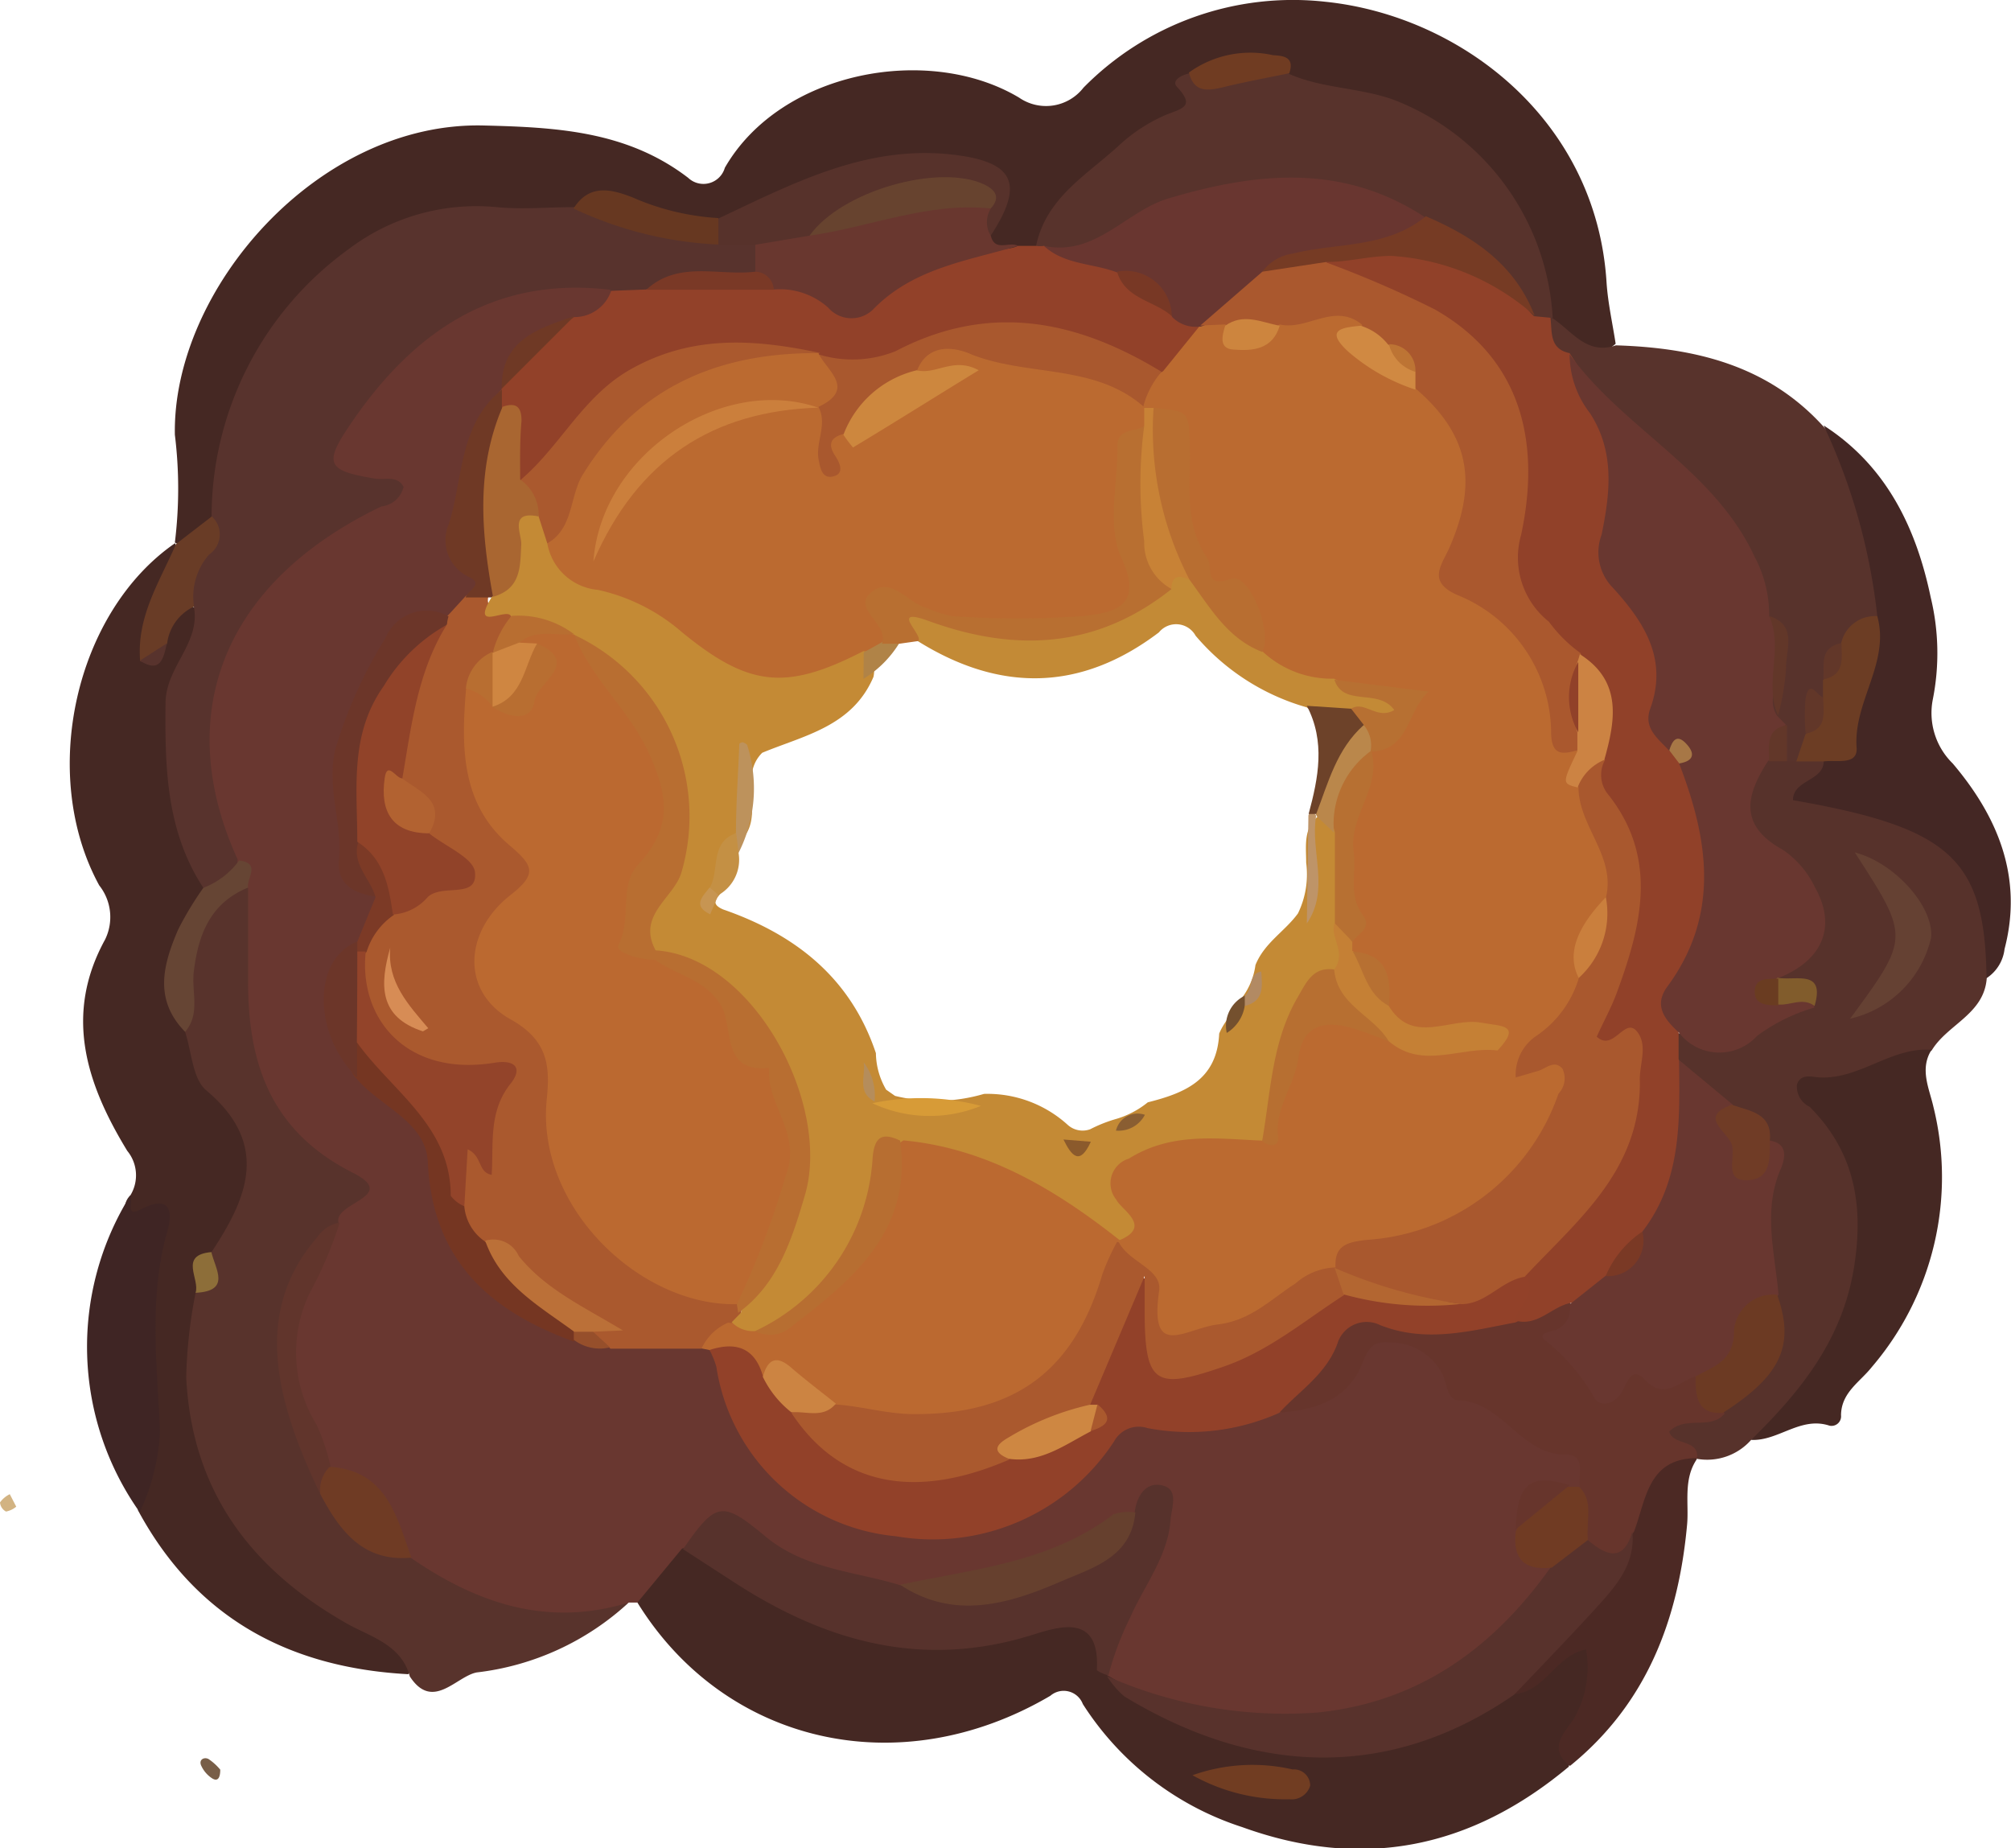<svg width="90.39" height="83.06" id="explotion" xmlns="http://www.w3.org/2000/svg" viewBox="0 0 90.39 83.06"><defs><style>.cls-1{fill:#693730;}.cls-2{fill:#452823;}.cls-3{fill:#58332c;}.cls-4{fill:#57322b;}.cls-5{fill:#442724;}.cls-6{fill:#3f2524;}.cls-7{fill:#4c2924;}.cls-8{fill:#785e48;}.cls-9{fill:#d2b382;}.cls-10{fill:#58332d;}.cls-11{fill:#bb6930;}.cls-12{fill:#aa592e;}.cls-13{fill:#924129;}.cls-14{fill:#67352c;}.cls-15{fill:#57322c;}.cls-16{fill:#58322c;}.cls-17{fill:#66402e;}.cls-18{fill:#6c3629;}.cls-19{fill:#753622;}.cls-20{fill:#6f3925;}.cls-21{fill:#61352c;}.cls-22{fill:#6f3b24;}.cls-23{fill:#664534;}.cls-24{fill:#703b23;}.cls-25{fill:#7c3a26;}.cls-26{fill:#964f2b;}.cls-27{fill:#69372f;}.cls-28{fill:#693c26;}.cls-29{fill:#673821;}.cls-30{fill:#703c22;}.cls-31{fill:#8d6e39;}.cls-32{fill:#713d22;}.cls-33{fill:#914129;}.cls-34{fill:#6c3a23;}.cls-35{fill:#6c3d24;}.cls-36{fill:#654133;}.cls-37{fill:#703c26;}.cls-38{fill:#815c2c;}.cls-39{fill:#623729;}.cls-40{fill:#7a3926;}.cls-41{fill:#c48a35;}.cls-42{fill:#b76e31;}.cls-43{fill:#cc8442;}.cls-44{fill:#914329;}.cls-45{fill:#93442a;}.cls-46{fill:#b86e31;}.cls-47{fill:#bb7038;}.cls-48{fill:#b26231;}.cls-49{fill:#d78c55;}.cls-50{fill:#a9582e;}.cls-51{fill:#ce8742;}.cls-52{fill:#b36631;}.cls-53{fill:#bb6a30;}.cls-54{fill:#693630;}.cls-55{fill:#a96631;}.cls-56{fill:#783825;}.cls-57{fill:#763b24;}.cls-58{fill:#67432f;}.cls-59{fill:#aa582e;}.cls-60{fill:#cc8343;}.cls-61{fill:#7a3925;}.cls-62{fill:#a77746;}.cls-63{fill:#6a3c21;}.cls-64{fill:#c58035;}.cls-65{fill:#b76f31;}.cls-66{fill:#b77032;}.cls-67{fill:#ba874b;}.cls-68{fill:#bd925c;}.cls-69{fill:#d79b37;}.cls-70{fill:#c49044;}.cls-71{fill:#be9468;}.cls-72{fill:#b08347;}.cls-73{fill:#74502e;}.cls-74{fill:#8b5a2c;}.cls-75{fill:#b58d5b;}.cls-76{fill:#8a5e32;}.cls-77{fill:#b28a63;}.cls-78{fill:#c79552;}.cls-79{fill:#cf8641;}.cls-80{fill:#ca7f3d;}.cls-81{fill:#c38a36;}.cls-82{fill:#c88236;}.cls-83{fill:#d08942;}.cls-84{fill:#cd853e;}.cls-85{fill:#cd873e;}.cls-86{fill:#bd7434;}.cls-87{fill:#b86f31;}.cls-88{fill:#6d4229;}.cls-89{fill:#cb7f3c;}</style></defs><title>boom-d</title><path class="cls-1" d="M526.44,182.81l-0.39,0c-3.07,1.74-7.13,1.07-10.1-1.65-0.8-1.78-1.75-3.45-3.66-4.29-2.75-3.81-2-7.57.17-11.31,0.57-.9.74-1.58-0.43-2.3-2.57-1.6-3.49-4.22-3.75-7.07a24.18,24.18,0,0,1,.16-5.47,1.26,1.26,0,0,0-.37-1.39c-3.3-5.75-1.43-10.83,6-16.21-2.08-1.39-2.23-2.06-.65-4.13,2.31-3,5-5.56,9.07-5.82,1-.06,2-0.23,2.89.56,0.37,1.15-.46,1.48-1.26,1.83a3.64,3.64,0,0,0-3.29,2.63,2.32,2.32,0,0,1-.28.5c-1.24,1.53-1.26,3.49-1.8,5.26a2.17,2.17,0,0,0,.46,2.28,1.09,1.09,0,0,1,0,1.76,2.51,2.51,0,0,1-1.16.87c-1.88.14-3.9,2.36-4.33,4.8a20.85,20.85,0,0,0,0,5.56c0.08,0.86.85,1.18,1.19,1.82a2.77,2.77,0,0,1-.69,2.24,1.78,1.78,0,0,0-.75,2.7c0.48,0.85-.18,2.09,1,2.71,1,0.78,1.65,1.95,2.75,2.66a1.45,1.45,0,0,1,.57,1.25c0,4.2,2.54,6.42,6.07,7.89a3.61,3.61,0,0,0,1.79.33,12.15,12.15,0,0,1,3.61,0,2.53,2.53,0,0,1,.6.24,3.52,3.52,0,0,1,1.26,2c2.45,6.9,10.71,8.2,16,2.62a3.54,3.54,0,0,1,3.32-1.35,11.37,11.37,0,0,0,4.79-.66c1.49-.2,2.81-0.47,3.51-2.18,0.58-1.43,2.85-1.36,4.12.16a14.8,14.8,0,0,0,5.35,3.76c1,0.44,1.39,1,.93,2.06a1,1,0,0,1-.45.32c-1.2,0-2.14.26-2,1.77,0,0.84,1,1.09,1.14,1.85-2,4.59-5.94,6.3-10.44,7a15,15,0,0,1-9.42-1.76,1.5,1.5,0,0,1-.42-0.44c-0.47-1.93,1-3.26,1.52-4.88,0.2-.64.64-1.19,0.8-1.85,0.06-.25.16-0.6-0.14-0.7s-0.53.35-.85,0.46a21.3,21.3,0,0,1-10.27,3.39,12.76,12.76,0,0,1-6.73-2.28,1.63,1.63,0,0,0-2.7.38C528.33,181.57,527.87,182.79,526.44,182.81Z" transform="translate(-497.79 -110.79)"/><path class="cls-2" d="M505.65,135.17a19.76,19.76,0,0,0,0-4.84c-0.12-6.53,6.43-14.09,13.89-13.9,3.31,0.08,6.45.26,9.18,2.35a1,1,0,0,0,1.65-.45c2.5-4.35,9.17-5.58,13.23-3.15a2.13,2.13,0,0,0,2.89-.45,13.21,13.21,0,0,1,10.88-3.86c6.06,0.63,12.17,5.29,12.63,12.6,0.06,0.93.27,1.85,0.41,2.77-1.48,1.25-2.26.14-3.06-.9a21.62,21.62,0,0,0-2.87-6.36c-1.64-2.2-4-3.12-6.5-3.67a5.31,5.31,0,0,1-2.28-.69,2.64,2.64,0,0,0-3.82-.06,2.09,2.09,0,0,1-1.2,1.93,19.27,19.27,0,0,0-6.34,5.59,2,2,0,0,1-.9.29c-0.75-.07-1.61,0-1.59-1.13,0.9-2.17.53-2.8-1.76-2.9a12.9,12.9,0,0,0-6,1.22,15.71,15.71,0,0,1-3.92,1.57,8.67,8.67,0,0,1-4.09-.8,2.13,2.13,0,0,0-2.4.26,9.21,9.21,0,0,1-3.6.29c-4.78-.26-8.93,3.33-10.64,7.31a30.77,30.77,0,0,0-1.62,5.61,2.28,2.28,0,0,1-1.88,1.53Z" transform="translate(-497.79 -110.79)"/><path class="cls-2" d="M503.65,164.51a1.73,1.73,0,0,0-.14-2c-1.83-3-2.86-6.1-1-9.49a2.29,2.29,0,0,0-.26-2.44c-2.73-5-1.07-12.29,3.41-15.38l0,0c0.51,1.51-.6,2.61-1,3.87a0.3,0.3,0,0,0,.24-0.21c0.47-.57.88-1.29,1.78-0.67a1.32,1.32,0,0,1,.2,1.16c-1.55,3.76-1.07,7.43.46,11.06a4.53,4.53,0,0,1-.91,2.16,3.52,3.52,0,0,0,.07,4.24c0.76,1.78,1.35,3.64,2.82,5a1.72,1.72,0,0,1,.15,2.38c-0.64.94-1.14,2-1.79,2.91a2.17,2.17,0,0,0-.61,2c0.23,1.28-.26,2.53-0.18,3.81,0.26,4.26,2.46,7.29,5.91,9.56a26.66,26.66,0,0,1,2.68,1.78c0.53,0.45,1.32.86,0.66,1.78-5.36-.29-9.54-2.53-12.15-7.37,0.19-3.59,0-7.2.19-10.79,0.06-1,.41-1.91-0.73-2.55A0.76,0.76,0,0,1,503.65,164.51Z" transform="translate(-497.79 -110.79)"/><path class="cls-2" d="M526.44,182.81l2-2.42c1.07-.41,1.79.28,2.57,0.8,4,2.63,8.19,3.73,12.88,2.42a5,5,0,0,1,.79-0.16c2-.23,2.6.3,2.87,2.62h0c5.91,3.48,11.88,4.1,17.92.32a8.23,8.23,0,0,0,2.32-1.53c1.23-.84,1.8-0.54,1.91,1s-1,2.86-1.4,4.33c-4.38,3.66-9.24,4.68-14.68,2.71a13.37,13.37,0,0,1-7.16-5.53A0.92,0.92,0,0,0,545,187C538.19,191,530.35,189.14,526.44,182.81Z" transform="translate(-497.79 -110.79)"/><path class="cls-3" d="M516.21,186.13c-0.38-1.43-1.78-1.79-2.8-2.36-4.37-2.47-7-6-7.25-11.08a21.85,21.85,0,0,1,.42-3.79c0.7-.43.17-1.33,0.71-1.83,1.64-2.47,2.64-4.86-.23-7.28-0.62-.52-0.65-1.73-0.95-2.62-0.4-2.07-.44-4.06,1.06-5.81,0.5-.58.88-1.21,1.77-0.67,0,1.4,0,2.81,0,4.21,0,3.74,1.05,6.74,4.7,8.59,2.14,1.08-.91,1.34-0.63,2.26-3.63,4.18-2.59,7.37-.43,11.81,0.8,1.57,2.32,2.32,3.69,3.25,3,2.06,6.15,3.11,9.78,2a12.13,12.13,0,0,1-6.83,3.14C518.3,186.12,517.24,187.71,516.21,186.13Z" transform="translate(-497.79 -110.79)"/><path class="cls-4" d="M587.09,154.75c-0.12,1.62-1.76,2.07-2.47,3.24a11.46,11.46,0,0,1-4.91,2c2.73,3.2,2.74,6.66,1.47,10.26a9.07,9.07,0,0,1-4.68,5.25,2.64,2.64,0,0,1-2.44.85l-0.29-.07c-0.57-.26-1.48-0.24-1.36-1.18a1.32,1.32,0,0,1,1.38-1,3,3,0,0,0,1.13-.43c1.73-1.06,2.84-2.42,2.28-4.61a10.18,10.18,0,0,1-.12-5.48,1.69,1.69,0,0,0-.15-1.34,4.2,4.2,0,0,0-1.73-1.5c-0.85-.74-2-1.21-2.35-2.42a1.36,1.36,0,0,1,.21-1.11,7,7,0,0,0,5.22-1.62c0-.52-0.73-0.64-0.63-1.19,1.82-1.93,1.75-3.05-.33-5.07-1.85-1.8-1.9-2.71-.23-4.61a2,2,0,0,1,.9-0.31,4.92,4.92,0,0,1,.65,0,1.65,1.65,0,0,1,1.16.43,1.55,1.55,0,0,0,1.7,1.62C585.4,146.83,588.76,151.41,587.09,154.75Z" transform="translate(-497.79 -110.79)"/><path class="cls-3" d="M578.54,145h-0.41a2,2,0,0,1-.64-1.32,4.78,4.78,0,0,1-.25-0.86c-0.12-1.39.86-2.84-.25-4.17a14.91,14.91,0,0,0-5-7.42,22.4,22.4,0,0,1-4.12-4,1.42,1.42,0,0,1-.54-1.93l0.24-.21c0.88,0.57,1.53,1.67,2.85,1.22,3.55,0.11,6.84.89,9.35,3.67a11.09,11.09,0,0,1,2.8,8.32A7.06,7.06,0,0,1,581,139.9a1.85,1.85,0,0,0-.7,1.57,1.4,1.4,0,0,1-.37.66c-1,.36-0.11,1.24-0.45,1.78A1.68,1.68,0,0,1,578.54,145Z" transform="translate(-497.79 -110.79)"/><path class="cls-5" d="M582.17,138.48a27,27,0,0,0-2.41-8.57c2.82,1.81,4.16,4.61,4.81,7.72a10.67,10.67,0,0,1,.1,4.57,3.17,3.17,0,0,0,.89,2.9c2,2.36,3.18,5.09,2.33,8.34a1.81,1.81,0,0,1-.81,1.31c-0.07-5.35-1.6-6.76-8.7-8,0-.93,1.4-0.85,1.38-1.77a15.15,15.15,0,0,0,1.65-4.71A3.49,3.49,0,0,1,582.17,138.48Z" transform="translate(-497.79 -110.79)"/><path class="cls-2" d="M576.5,175.5c2.23-2.19,4.11-4.5,4.63-7.79,0.44-2.81,0-5.17-2-7.18a1,1,0,0,1-.57-1c0.16-.51.68-0.34,1-0.32,1.82,0.1,3.24-1.38,5.05-1.24-0.55.86-.1,1.75,0.08,2.55a13.13,13.13,0,0,1-2.77,11.71c-0.53.67-1.37,1.14-1.38,2.16a0.43,0.43,0,0,1-.52.47C578.72,174.43,577.72,175.56,576.5,175.5Z" transform="translate(-497.79 -110.79)"/><path class="cls-6" d="M503.65,164.51c0.16,0.22-.27,1,0.45.64,1.27-.67,1.49,0,1.22.94-0.86,3-.46,6.06-0.34,9.06a9.6,9.6,0,0,1-.91,3.6A12.86,12.86,0,0,1,503.65,164.51Z" transform="translate(-497.79 -110.79)"/><path class="cls-7" d="M568.36,190.15c-1.17-.89,0-1.68.28-2.32a4.63,4.63,0,0,0,.44-2.91c-1.33.24-1.8,1.83-3.16,2-0.23-1.65,1.26-2.2,2.06-3.19,1.11-1.37,2.79-2.39,2.65-4.5a4.91,4.91,0,0,1,1.42-2.79,1.47,1.47,0,0,1,2-.13l0,0.07c-0.61.91-.34,2-0.43,2.94C573.23,183.57,571.81,187.35,568.36,190.15Z" transform="translate(-497.79 -110.79)"/><path class="cls-8" d="M507.69,190.32c0,0.29-.07.56-0.35,0.4a1.34,1.34,0,0,1-.51-0.59c-0.11-.26.13-0.39,0.33-0.29A2.5,2.5,0,0,1,507.69,190.32Z" transform="translate(-497.79 -110.79)"/><path class="cls-9" d="M498.23,177.94l0.29,0.56a1,1,0,0,1-.46.22,0.51,0.51,0,0,1-.27-0.41A1.16,1.16,0,0,1,498.23,177.94Z" transform="translate(-497.79 -110.79)"/><path class="cls-10" d="M506.93,150.69c-1.66-2.54-1.73-5.37-1.7-8.29,0-1.65,1.6-2.71,1.27-4.36-0.83-.84-0.53-1.69,0-2.51a3,3,0,0,0,.8-1.55,14.85,14.85,0,0,1,6.17-12,9.5,9.5,0,0,1,6.65-1.88c1.14,0.11,2.3,0,3.45,0,1.76-.5,3.22.71,4.88,0.85,0.59,0.05,1.19.15,1.79,0.17a1.9,1.9,0,0,1,1.61.52,1.25,1.25,0,0,1,0,1.36c-0.69.75-1.62,0.55-2.47,0.55a6.75,6.75,0,0,0-2.51.68,1.75,1.75,0,0,1-1.67-.42c-5.23-.61-8.84,1.91-11.63,6-1.25,1.83-1.1,2.13,1.08,2.49,0.43,0.07,1-.16,1.28.37a1.15,1.15,0,0,1-1,.88c-7.34,3.53-9.33,9.58-6.46,15.86C508.42,150.42,508,151,506.93,150.69Z" transform="translate(-497.79 -110.79)"/><path class="cls-11" d="M529.68,171.46l-0.36-.07c-0.26-.94.37-1.23,1.08-1.46,0.48,0,1,.12,1.44.09,2.49-.42,5.56-3.65,5.79-6.15a2.71,2.71,0,0,1,.61-2,1,1,0,0,1,.35-0.19c2.47-.49,8.51,2.56,9.68,4.88,0,6.11-6.13,10-12.59,8.05-1.34-.32-2.06-1.91-3.64-1.74C531.17,172.51,530.55,171.78,529.68,171.46Z" transform="translate(-497.79 -110.79)"/><path class="cls-12" d="M530.52,170.23a2.33,2.33,0,0,0-1.2,1.17h-4.09c-0.28-.29-1.08-0.06-0.85-0.86a0.43,0.43,0,0,1,.37-0.12c0.23,0.14.38,0.1,0.13,0-2.44-.46-3.62-2.82-5.75-3.75a2.44,2.44,0,0,1-1-1.8,6.79,6.79,0,0,1,.12-2.2,0.74,0.74,0,0,1,.66-0.65,0.77,0.77,0,0,1,.64.8s0-.05,0-0.22c0.38-2.38-.47-3.48-3-3.93-2.11-.37-3-2.71-2.71-5.2a6.63,6.63,0,0,1,1.25-2c0.89-.47,1.75-1,2.69-1.45,0.12-.82-0.78-1.07-0.93-1.71-0.09-1.07-1.1-1.72-1.26-2.77a8.32,8.32,0,0,1,1.92-6.69,4.12,4.12,0,0,1,.45-0.44l0.75-.82a1.07,1.07,0,0,1,1.07-.15c-0.33,1.06.8,0.4,1,.84,0.41,0.75-.22,1.25-0.44,1.85a3.11,3.11,0,0,0-1,1.92c-0.06,2.51.35,4.83,2.33,6.63,0.88,0.8.57,1.63-.11,2.48-2.19,2.71-2.16,3,.49,5.39a3,3,0,0,1,1,2.52c-0.26,5.17,2.23,8.27,7.13,9.58a2,2,0,0,1,.7.4,0.88,0.88,0,0,1,.25.57C531.07,170,530.95,170.32,530.52,170.23Z" transform="translate(-497.79 -110.79)"/><path class="cls-13" d="M529.68,171.46c1.2-.39,2.05-0.1,2.41,1.2a2.65,2.65,0,0,1,1.79,1.39c2.61,2.79,5.63,3.47,9.11,1.8a7.38,7.38,0,0,0,3.23-1.19,0.67,0.67,0,0,0,.25-0.8,2.38,2.38,0,0,1-.05-0.54,29.35,29.35,0,0,1,1.69-4.33,1,1,0,0,1,1-.81,1.13,1.13,0,0,1,.67,1.15c0,0.27,0-.07,0,0.2,0.35,2.76.32,2.66,3,1.85,2-.62,3.42-2.45,5.53-2.88a13.94,13.94,0,0,0,4.79.15c1.13-.09,2.08-1.11,3.32-0.66,1.11,1,.37,1.72-0.33,2.47a5.4,5.4,0,0,1-4.8.55c-1.39-.55-2.67-0.7-3.34,1.27-0.36,1-1.56,1.58-2.65,2a9.94,9.94,0,0,1-5.93.69,1.26,1.26,0,0,0-1.5.59,9.74,9.74,0,0,1-9.81,4.27,9,9,0,0,1-8.07-7.61A3.76,3.76,0,0,0,529.68,171.46Z" transform="translate(-497.79 -110.79)"/><path class="cls-13" d="M525.26,123.86l1.57-.06c1.79-.7,3.68-0.32,5.52-0.55a8.25,8.25,0,0,0,7.84-1.18c1-.69,2.26.25,3.36-0.23l0.81,0a0.82,0.82,0,0,1,.51-0.24,12,12,0,0,1,3.24,1.09,19.34,19.34,0,0,0,2.67,1.91,2.27,2.27,0,0,1,1,1,2.32,2.32,0,0,1-1.87,2.25c-1.26,0-2.26-.86-3.41-1.2-2.43-.72-4.82-1.06-7.25.1a5.7,5.7,0,0,1-4.69.48c-4.37-1.07-8.13-.29-11,3.48-0.59.78-1.15,1.71-2.32,1.78-1.29-.83-0.28-2.44-1.15-3.41a0.8,0.8,0,0,1,.24-0.78h0c0.47-1.7,2-2.36,3.26-3.26A1.74,1.74,0,0,0,525.26,123.86Z" transform="translate(-497.79 -110.79)"/><path class="cls-14" d="M555.3,174.27c0.92-1,2.16-1.76,2.64-3.2a1.37,1.37,0,0,1,1.88-.73c2.07,0.82,4.07.26,6.09-.12,0.78-.35,1.33-1.26,2.36-1,0.73,0.83-.32,2.36,1.18,2.94,0.32,0.12.5,0.64,1,.36,1.22-.73,2.44-0.1,3.67,0a3.92,3.92,0,0,1,1.18,1.81c-0.65.74-1.73,0.06-2.48,0.79,0.15,0.65,1.35.33,1.25,1.2-2.21,0-2.29,1.85-2.83,3.29-0.4.53,0,1.61-1,1.66a1.76,1.76,0,0,1-1.39-1.21,3.16,3.16,0,0,1-.05-2.49c-0.09-.54.3-1.41-0.66-1.41-2,0-2.8-2.35-4.78-2.44-0.5,0-.53-0.69-0.71-1.13a2.65,2.65,0,0,0-2.46-1.47c-0.91-.11-1,0.65-1.33,1.3C558.13,173.78,556.77,174.17,555.3,174.27Z" transform="translate(-497.79 -110.79)"/><path class="cls-15" d="M547.61,186.08a1.56,1.56,0,0,1-.52-0.23c0.16-2.6-1.73-1.95-2.92-1.58-4.89,1.52-9.21.32-13.32-2.33l-2.36-1.53c1.49-2.14,1.75-2.2,3.73-.55,1.76,1.45,4,1.55,6,2.16a11.56,11.56,0,0,0,10.57-3.25c0.09-.76.51-1.41,1.26-1.22s0.39,1,.35,1.58c-0.13,1.63-1.19,2.93-1.82,4.37A13.66,13.66,0,0,0,547.61,186.08Z" transform="translate(-497.79 -110.79)"/><path class="cls-16" d="M569.16,180c0.84,0.72,1.61,1,2-.38,0.15,1.51-.79,2.51-1.7,3.51-1.18,1.29-2.39,2.54-3.6,3.81-5.87,4.07-12,3.45-17.53.09a3.9,3.9,0,0,1-.78-0.91,19.85,19.85,0,0,0,9.48,1.63c4.54-.47,7.87-2.89,10.45-6.51C567.53,180.07,568.17,179.79,569.16,180Z" transform="translate(-497.79 -110.79)"/><path class="cls-17" d="M548.82,178.76c-0.17,2.05-2,2.51-3.36,3.11-2.32,1-4.78,1.75-7.21.14,3.31-.71,6.76-1,9.59-3.17A2.08,2.08,0,0,1,548.82,178.76Z" transform="translate(-497.79 -110.79)"/><path class="cls-18" d="M517.95,138.49a1.86,1.86,0,0,0-.07.36,11.55,11.55,0,0,0-3.4,9.68c-0.3.87,0.87,1.66,0.16,2.55-0.95-.16-1.72-0.53-1.61-1.66,0.16-1.63-.56-3.13-0.18-4.91a20.39,20.39,0,0,1,2.27-5.05A2,2,0,0,1,517.95,138.49Z" transform="translate(-497.79 -110.79)"/><path class="cls-19" d="M518.66,165a2.13,2.13,0,0,0,.91,1.57c1.35,1.4,3,2.5,4.23,4a0.76,0.76,0,0,1-.22.51c-3.79-1.38-6.36-3.66-6.56-8.07-0.09-1.82-2.12-2.47-3.19-3.73a1.34,1.34,0,0,1-.26-1.47,0.76,0.76,0,0,1,1.34,0c1.51,1.95,3.81,3.49,3.44,6.45A1.1,1.1,0,0,0,518.66,165Z" transform="translate(-497.79 -110.79)"/><path class="cls-20" d="M520.35,128.3l0,0.79a54,54,0,0,1-.19,8.33l-0.26.22-1.18,0c0.09-.31.83-0.6,0.17-0.91a1.83,1.83,0,0,1-.92-2.41C518.61,132.29,518.41,129.86,520.35,128.3Z" transform="translate(-497.79 -110.79)"/><path class="cls-21" d="M512.19,177.94c-2.18-4.52-2.93-8.34-.13-11.56a1.52,1.52,0,0,1,1-.65,18.17,18.17,0,0,1-1.36,3.19,6.17,6.17,0,0,0,.32,5.9,9.18,9.18,0,0,1,.63,1.89A1,1,0,0,1,512.19,177.94Z" transform="translate(-497.79 -110.79)"/><path class="cls-22" d="M512.19,177.94a1.44,1.44,0,0,1,.42-1.23c2.55,0.17,3,2.21,3.67,4.08C514.12,181,513.06,179.59,512.19,177.94Z" transform="translate(-497.79 -110.79)"/><path class="cls-23" d="M506.93,150.69a3.57,3.57,0,0,0,1.61-1.23c1,0.13.32,0.8,0.4,1.22-1.7.69-2.24,2.12-2.44,3.78-0.11.9,0.31,1.89-.39,2.7-1.41-1.44-1-3-.31-4.6A14.68,14.68,0,0,1,506.93,150.69Z" transform="translate(-497.79 -110.79)"/><path class="cls-24" d="M569.16,180l-1.62,1.24c-1.23.14-1.77-.39-1.62-1.63,0.52-1,1-2.12,2.44-2h0.41C569.44,178.25,569.07,179.14,569.16,180Z" transform="translate(-497.79 -110.79)"/><path class="cls-18" d="M513.84,157.58v1.64c-2-2-2-5.32,0-6.11a0.89,0.89,0,0,1,.21.66C513.73,155,514.75,156.36,513.84,157.58Z" transform="translate(-497.79 -110.79)"/><path class="cls-25" d="M513.85,153.55l0-.44,0.82-2c-0.22-.83-1.08-1.47-0.78-2.47,1.78,0.26,2.26,1.25,1.6,3.27a3.13,3.13,0,0,0-1.22,1.65Q514.05,153.84,513.85,153.55Z" transform="translate(-497.79 -110.79)"/><path class="cls-20" d="M523.6,125l-3.26,3.26C520.3,126.09,521.94,125.56,523.6,125Z" transform="translate(-497.79 -110.79)"/><path class="cls-14" d="M568.35,177.53l-2.44,2C566,177.45,566.53,177,568.35,177.53Z" transform="translate(-497.79 -110.79)"/><path class="cls-26" d="M523.58,171l0-.42a0.52,0.52,0,0,1,.8,0l0.83,0.76A1.93,1.93,0,0,1,523.58,171Z" transform="translate(-497.79 -110.79)"/><path class="cls-3" d="M544.71,121.84a1.23,1.23,0,0,1-.35,0c0.44-2.14,2.25-3.17,3.69-4.48a7.37,7.37,0,0,1,2.15-1.41c0.76-.3,1.31-0.38.49-1.26-0.26-.28.21-0.53,0.55-0.6,1,0.56,1.87-.38,2.87-0.26,0.56,0.07,1.17-.29,1.64.29,1.49,0.65,3.13.6,4.67,1.15a11.17,11.17,0,0,1,7.16,9.8l-0.08.08a0.82,0.82,0,0,1-.83.11,16.12,16.12,0,0,0-5.2-4.28,13.6,13.6,0,0,0-13,.45A4.26,4.26,0,0,1,544.71,121.84Z" transform="translate(-497.79 -110.79)"/><path class="cls-27" d="M543.55,121.84c-2.3.68-4.73,1-6.54,2.88a1.39,1.39,0,0,1-2-.11,3.25,3.25,0,0,0-2.43-.81,2.48,2.48,0,0,1-.84-0.81v-1.21a2.88,2.88,0,0,1,2.43-1c1.56,0,2.87-.95,4.42-1.08a10,10,0,0,1,3.36,0c0.8,0.4.49,1,.37,1.66C542.49,122.14,543.16,121.62,543.55,121.84Z" transform="translate(-497.79 -110.79)"/><path class="cls-4" d="M534.18,121.38l-2.44.41H530.1a0.87,0.87,0,0,1,0-1.19c3.34-1.57,6.63-3.31,10.52-2.86,2.76,0.32,3.23,1.3,1.7,3.64a1.16,1.16,0,0,1,0-1.21c-2-1.42-4-.38-5.86,0A5.35,5.35,0,0,0,534.18,121.38Z" transform="translate(-497.79 -110.79)"/><path class="cls-28" d="M507.31,134a1.09,1.09,0,0,1-.12,1.71,2.88,2.88,0,0,0-.68,2.34,2.12,2.12,0,0,0-1.21,1.67c-0.38.3-.45,1.07-1.21,0.78-0.17-2,.88-3.57,1.61-5.26Z" transform="translate(-497.79 -110.79)"/><path class="cls-29" d="M530.08,120.59v1.19a17,17,0,0,1-6.51-1.62c0.7-1.11,1.67-.88,2.65-0.5A11.17,11.17,0,0,0,530.08,120.59Z" transform="translate(-497.79 -110.79)"/><path class="cls-30" d="M555.74,114.08c-1,.21-2,0.39-2.93.62-0.7.17-1.35,0.28-1.58-.65a4.71,4.71,0,0,1,3.78-.78C555.43,113.3,556,113.32,555.74,114.08Z" transform="translate(-497.79 -110.79)"/><path class="cls-31" d="M507.29,167.06c0.18,0.77.9,1.75-.71,1.83C506.79,168.27,505.81,167.19,507.29,167.06Z" transform="translate(-497.79 -110.79)"/><path class="cls-10" d="M504.08,140.48l1.21-.78C505.15,140.36,505,141.08,504.08,140.48Z" transform="translate(-497.79 -110.79)"/><path class="cls-32" d="M551.39,190.57a8.05,8.05,0,0,1,4.5-.26,0.73,0.73,0,0,1,.79.73,0.87,0.87,0,0,1-.93.61A8.54,8.54,0,0,1,551.39,190.57Z" transform="translate(-497.79 -110.79)"/><path class="cls-33" d="M566.74,125l0.74,0.07c0.08,0.64-.06,1.4.86,1.59,1.71,2.64,3,5.38,2.13,8.67a1.68,1.68,0,0,0,.5,1.49,7.3,7.3,0,0,1,1.81,6,1.74,1.74,0,0,0,.44,1.31,5,5,0,0,1,.51.74,10,10,0,0,1,.09,9.78c-0.44.82-.27,1.69-0.58,2.49l0,1.25c1.37,2.78.66,5.33-.88,7.78a13.89,13.89,0,0,0-2,2.18,2.33,2.33,0,0,1-2,1c-0.84.18-1.46,1.06-2.45,0.79,0.06-.7,1.09-1.21.4-2.06-0.3-1.18.67-1.69,1.29-2.32a9.16,9.16,0,0,0,3.12-6.39c0-.45.28-1-0.37-1.2-1.74-.43-1.19-1.57-0.75-2.53,1.4-3.05,1.81-6.05-.11-9.06a2,2,0,0,1-.18-1.76c0.15-1.6.86-3.35-1.12-4.41a16.93,16.93,0,0,1-2.13-2.15,2.61,2.61,0,0,1-.75-2.76,11.21,11.21,0,0,0,.28-3.21c0-4-1.73-6.39-5.42-7.86-1.08-.43-2.63-0.35-2.82-2.06a7.18,7.18,0,0,1,8.17,1.21C566,124.1,566.32,124.59,566.74,125Z" transform="translate(-497.79 -110.79)"/><path class="cls-1" d="M573.25,157.19c-0.63-.58-1.15-1.21-0.51-2.07,2.37-3.23,1.84-6.6.53-10a0.46,0.46,0,0,0-.45-0.59c-0.49-.54-1.17-1-0.86-1.88,0.82-2.24-.28-3.91-1.66-5.43a2.28,2.28,0,0,1-.52-2.41c0.36-1.77.63-3.69-.53-5.46a4.33,4.33,0,0,1-.91-2.64c2.42,3.35,6.5,5.17,8.32,9.11a5.56,5.56,0,0,1,.65,2.66,3.22,3.22,0,0,1,.35,3.17,1.21,1.21,0,0,0,0,1.3l0.4,0.41c-0.55.4-.25,1.23-0.8,1.63-1,1.54-1.33,2.9.68,4a4.25,4.25,0,0,1,1.43,1.68c1,1.78.33,3.31-1.69,4.09,0,0.07,0,.14,0,0.2a0.31,0.31,0,0,0,.32.4c0.58,0,1.18-.06,1.34.71a8.25,8.25,0,0,0-2.57,1.27A2.29,2.29,0,0,1,573.25,157.19Z" transform="translate(-497.79 -110.79)"/><path class="cls-1" d="M571.61,166.14c1.78-2.31,1.68-5,1.65-7.71l2.41,2c0.28,0.82-.28,2.52,1.67,1.62,0.87,0.13.66,0.87,0.5,1.25-0.83,1.89-.27,3.78-0.11,5.67a21.77,21.77,0,0,0-1.57,2.73,1.51,1.51,0,0,1-2.1.93c-0.76.19-1.43,1.12-2.32,0.18-0.57-.61-0.77,0-1,0.44-0.3.64-1,.82-1.28,0.37a9,9,0,0,0-2.17-2.56c-0.48-.33.19-0.43,0.44-0.51a1,1,0,0,0,.61-1.14l1.6-1.27A3.71,3.71,0,0,0,571.61,166.14Z" transform="translate(-497.79 -110.79)"/><path class="cls-34" d="M574,172.65c0.84-.46,1.74-0.71,1.73-2.06a1.76,1.76,0,0,1,1.94-1.61c0.81,2.27.17,3.64-2.45,5.31C574.06,174.35,574,173.53,574,172.65Z" transform="translate(-497.79 -110.79)"/><path class="cls-35" d="M582.17,138.48c0.58,2.1-1.08,3.84-.93,5.91,0.06,0.81-.91.54-1.48,0.62l-1.23,0,0.41-1.22c0.56-.41.23-1.24,0.79-1.64l0-.8c0.55-.4.25-1.23,0.81-1.63A1.56,1.56,0,0,1,582.17,138.48Z" transform="translate(-497.79 -110.79)"/><path class="cls-36" d="M580.95,156.57c2.68-3.65,2.68-3.65.21-7.47,1.79,0.46,3.55,2.43,3.43,3.82A4.84,4.84,0,0,1,580.95,156.57Z" transform="translate(-497.79 -110.79)"/><path class="cls-37" d="M577.34,162.06c0,0.72.06,1.66-.88,1.76-1.25.13-.64-1-0.83-1.59s-1.53-1.25,0-1.79C576.47,160.73,577.46,160.82,577.34,162.06Z" transform="translate(-497.79 -110.79)"/><path class="cls-38" d="M579.35,156c-0.54-.41-1.11,0-1.67-0.07a0.87,0.87,0,0,1,0-1.2v0C578.51,154.88,579.84,154.33,579.35,156Z" transform="translate(-497.79 -110.79)"/><path class="cls-39" d="M577.31,145c0-.65-0.18-1.44.8-1.63q0,0.82,0,1.63h-0.81Z" transform="translate(-497.79 -110.79)"/><path class="cls-39" d="M577.71,142.94c-0.65-1.45.26-3-.4-4.47,1.3,0.43.74,1.52,0.76,2.35A10.71,10.71,0,0,1,577.71,142.94Z" transform="translate(-497.79 -110.79)"/><path class="cls-39" d="M579.74,142.12c0,0.66.21,1.45-.79,1.64a8.64,8.64,0,0,1,0-1.61C579.13,141.27,579.47,142.08,579.74,142.12Z" transform="translate(-497.79 -110.79)"/><path class="cls-39" d="M580.56,139.69c0,0.65.18,1.44-.81,1.63C579.79,140.66,579.56,139.88,580.56,139.69Z" transform="translate(-497.79 -110.79)"/><path class="cls-40" d="M531.73,123a0.85,0.85,0,0,1,.84.81h-5.73C528.29,122.48,530.08,123.2,531.73,123Z" transform="translate(-497.79 -110.79)"/><path class="cls-41" d="M520.75,138.47c-0.2-.38-1.82.74-0.87-0.83h0c0.76-.68.4-1.61,0.58-2.43s0.05-2.1,1.61-1.47A3.71,3.71,0,0,1,523,135a2.64,2.64,0,0,0,2.16,1.82,7.46,7.46,0,0,1,3.89,2.09c1.63,1.72,3.48,1.84,5.58,1.26,0.69-.19,1.4-0.62,2.14-0.13a1.38,1.38,0,0,1,.28,1.17c-0.95,2.23-3.12,2.63-5,3.41-1,1-.08,2.44-0.67,3.56a10.44,10.44,0,0,0-1.09,2.48c0.06,0.34-.8.65,0,1,3.26,1.13,5.74,3.08,6.87,6.46a3.33,3.33,0,0,0,.46,1.64l0.4,0.28a7.68,7.68,0,0,0,4-.09,5.37,5.37,0,0,1,3.77,1.4,1,1,0,0,0,1,.19,6.4,6.4,0,0,1,1.19-.47,4.08,4.08,0,0,0,1.4-.74c1.66-.42,3.11-1,3.21-3.09,0.21-.52.62-0.92,0.87-1.42a3.13,3.13,0,0,0,.76-1.66c0.4-1,1.32-1.51,1.91-2.32a4,4,0,0,0,.37-2.28c0-.76-0.15-1.6.62-2.15a1.17,1.17,0,0,1,1.24.9,22.25,22.25,0,0,1,.17,3.73c-0.09.82,0.47,1.7-.21,2.47-2,1.26-2.42,3.37-2.73,5.49-0.12.85,0,1.77-.85,2.35-1.07.58-2.23,0.16-3.35,0.3-2,.27-2.54.9-2.23,2.81,0.1,0.64.15,1.24-.77,1.24l-0.24-.15c-2.89-2.29-6-4.16-9.75-4.51-0.71.42-.49,1.17-0.67,1.79-0.94,3.11-2.47,5.75-5.85,6.76a1.33,1.33,0,0,1-1.2-.38l0.41-.42c0.44-1.62,1.61-2.87,2.2-4.47,1.59-4.32-1.48-10-5.32-11.2a2.35,2.35,0,0,1-.72-0.35c-0.93-.88-0.61-1.84-0.11-2.76a8.1,8.1,0,0,0-3.26-11l-0.49-.3C522.47,139.2,521.39,139.26,520.75,138.47Z" transform="translate(-497.79 -110.79)"/><path class="cls-12" d="M558.19,169c-1.79,1.15-3.4,2.54-5.5,3.24-2.92,1-3.42.75-3.45-2.3,0-.4,0-0.8,0-1.81l-2.45,5.79c-0.24,1-1.26.86-1.88,1.31s-1.49.3-1.77,1.16c-4.29,1.85-7.63,1.14-9.77-2.09,0.54-.79,1.34-0.22,2-0.39,1.2,0.08,2.36.45,3.6,0.43,4.5,0,7.11-2,8.37-6.29a10.63,10.63,0,0,1,.66-1.45h0c1.74,0.56,2.78,1.63,2.45,3.64a12.42,12.42,0,0,0,5-2.15,2.47,2.47,0,0,1,1.86-.67,1.52,1.52,0,0,1,.54.23A1.08,1.08,0,0,1,558.19,169Z" transform="translate(-497.79 -110.79)"/><path class="cls-42" d="M531.73,170.61a9.19,9.19,0,0,0,5.28-7.75c0.07-.93.38-1.22,1.24-0.81,0.56,4-2.07,6.21-4.83,8.31A1.45,1.45,0,0,1,531.73,170.61Z" transform="translate(-497.79 -110.79)"/><path class="cls-43" d="M535.36,173.87c-0.56.68-1.32,0.33-2,.39a4.54,4.54,0,0,1-1.28-1.59c0.21-.79.6-1,1.27-0.42S534.69,173.33,535.36,173.87Z" transform="translate(-497.79 -110.79)"/><path class="cls-11" d="M530.91,169.4c-4.32.1-9-4.33-8.55-9.15,0.15-1.47.12-2.68-1.62-3.65-2.21-1.23-2.13-3.92,0-5.59,1.22-.95,1-1.33,0-2.19-2.25-1.87-2.22-4.48-2-7.09,0.61-.51,1,0,1.5.27,1.33-.05,1.63-0.55,1.15-1.88a0.68,0.68,0,0,1-.25-0.81c0.82-.72,1.64-0.19,2.46,0h0c1.38,1.5,3,2.72,3.79,4.8s1.19,4.09-.19,6.24c-0.58.9-1.76,2.36,0.14,3.4,4.08,1.22,5.72,4.6,6.3,8.23A8.48,8.48,0,0,1,530.91,169.4Z" transform="translate(-497.79 -110.79)"/><path class="cls-44" d="M515.45,151.89c-0.18-1.26-.4-2.5-1.6-3.27,0-2.4-.36-4.82,1.19-7a7.64,7.64,0,0,1,2.83-2.75c-1.32,2.12-1.59,4.55-2,6.93-0.76,1.4,1,1.55,1.22,2.45,0.72,0.58,2,1.1,2.05,1.75,0.12,1.21-1.46.49-2.12,1.1A2.26,2.26,0,0,1,515.45,151.89Z" transform="translate(-497.79 -110.79)"/><path class="cls-45" d="M513.85,153.55h0.38c-0.33,3.05,1.86,5.64,5.79,5,0.94-.15,1.27.25,0.72,0.94-1,1.25-.76,2.68-0.85,4.1-0.63-.12-0.41-0.84-1.08-1.15L518.66,165a1.49,1.49,0,0,1-.61-0.47c0-3.16-2.65-4.7-4.22-6.9Q513.85,155.57,513.85,153.55Z" transform="translate(-497.79 -110.79)"/><path class="cls-46" d="M530.91,169.4a38.74,38.74,0,0,0,2.21-5.82c0.71-1.87-.9-3.15-0.76-4.8-2.21.24-1.56-1.87-2.19-2.85-0.75-1.18-2-1.31-2.92-2a0.26,0.26,0,0,1-.1-0.29,0.18,0.18,0,0,1,.11-0.14c4.38,0.28,7.91,6.9,6.71,11-0.59,2-1.22,4-3,5.29Z" transform="translate(-497.79 -110.79)"/><path class="cls-47" d="M524.4,170.64l-0.8,0c-1.56-1.15-3.31-2.11-4-4.09a1.25,1.25,0,0,1,1.51.69c1.2,1.49,2.9,2.27,4.68,3.34Z" transform="translate(-497.79 -110.79)"/><path class="cls-48" d="M517.08,148.24c-1.68,0-2.21-1-2-2.47,0.11-.81.51,0,0.78,0C516.69,146.39,517.9,146.82,517.08,148.24Z" transform="translate(-497.79 -110.79)"/><path class="cls-49" d="M516.8,157.14c-2-.65-1.94-2.11-1.47-3.76-0.14,1.55.82,2.57,1.71,3.62Z" transform="translate(-497.79 -110.79)"/><path class="cls-46" d="M523.59,139.29c-0.82.09-1.7-.26-2.44,0.38a0.75,0.75,0,0,1-1,.6l-0.2-.19a4.17,4.17,0,0,1,.83-1.61A4.14,4.14,0,0,1,523.59,139.29Z" transform="translate(-497.79 -110.79)"/><path class="cls-46" d="M519.93,142.55a2.08,2.08,0,0,0-1.2-.82,2,2,0,0,1,1.18-1.64l0,0a1.7,1.7,0,0,1,.23,2.21Z" transform="translate(-497.79 -110.79)"/><path class="cls-50" d="M569.94,144.93a1.38,1.38,0,0,0,.09,1.51c2.31,2.86,1.56,5.9.44,8.94-0.25.69-.61,1.33-0.91,2,0.79,0.73,1.3-1.07,1.89-.12,0.39,0.63,0,1.45.05,2.18,0,4-2.82,6.2-5.18,8.73-1.05.17-1.73,1.23-2.85,1.23-1.92-.43-4.17.26-5.68-1.62h0c-0.79-1.55.4-1.67,1.38-1.86a10.86,10.86,0,0,0,5.89-2.84,12.55,12.55,0,0,0,1.46-1.91c0.72-1,.3-1.55-0.73-1.87-0.61-.94,0-1.61.52-2.29a12.17,12.17,0,0,0,1.93-2.49,3.59,3.59,0,0,0,1-3.52c0.09-1.71-1.25-3.14-1-4.89C568.59,145.39,568.82,144.54,569.94,144.93Z" transform="translate(-497.79 -110.79)"/><path class="cls-51" d="M543.14,176.35c-1-.4-0.31-0.79.05-1a12.3,12.3,0,0,1,3.59-1.43l0.34,0c0.35,0.52-.06.84-0.31,1.2C545.65,175.72,544.57,176.55,543.14,176.35Z" transform="translate(-497.79 -110.79)"/><path class="cls-52" d="M557.78,167.77a22,22,0,0,0,5.68,1.62,14.17,14.17,0,0,1-5.28-.43Z" transform="translate(-497.79 -110.79)"/><path class="cls-12" d="M546.81,175.1l0.31-1.2C547.87,174.53,547.58,174.87,546.81,175.1Z" transform="translate(-497.79 -110.79)"/><path class="cls-53" d="M568.74,146.17c0,1.74,1.67,3.08,1.24,4.93a23.21,23.21,0,0,0-1.22,3.63,4.81,4.81,0,0,1-1.94,2.63,2.1,2.1,0,0,0-.9,1.86c-0.89.45-1.07-.18-1.26-0.82,0-1.48-1.11-1-1.84-1-1.28.12-2.38,0-3-1.3a3.6,3.6,0,0,0-1.37-2.58,1.89,1.89,0,0,1-.17-0.55c0-2.73-.4-5.49.68-8.13a2,2,0,0,1,.29-0.51c0.22-.26.56-0.38,0.78-0.63,0.68-.75,1-1.34-0.45-1.56a10,10,0,0,0-2-.25,3.31,3.31,0,0,1-3.18-1.59,3.48,3.48,0,0,0-1.85-2.85c-1.4-.88-1.64-2.58-1.91-4.19-0.21-1.24.69-2.76-.83-3.69a2,2,0,0,1-.5-0.24,1,1,0,0,1-.31-0.45c-0.16-.86.55-1.07,1.07-1.41l1.62-2,0.19-.22a1.11,1.11,0,0,1,1.09,0c1,1,1.77.11,2.6-.31,1.17-.36,2.34-0.95,3.48.09-0.09,2,1.77,2.15,2.87,3a5.29,5.29,0,0,1,2,6.59A2.22,2.22,0,0,0,565,137.8a7.22,7.22,0,0,1,3.08,4.81,2.9,2.9,0,0,0,.76,1.8C569.21,145,568.33,145.57,568.74,146.17Z" transform="translate(-497.79 -110.79)"/><path class="cls-54" d="M544.71,121.84c2.32,0.49,3.67-1.55,5.59-2.13,4-1.19,7.86-1.58,11.55.85a2.34,2.34,0,0,1-2.65,1.49,6.22,6.22,0,0,0-4.05,1.42,10.73,10.73,0,0,1-3.39,2l-0.07,0a1.49,1.49,0,0,1-1.21-.43c-0.49-1.07-1.58-1.43-2.46-2C546.91,122.61,545.64,122.7,544.71,121.84Z" transform="translate(-497.79 -110.79)"/><path class="cls-50" d="M550,127.5a3.82,3.82,0,0,0-.83,1.6,35.22,35.22,0,0,1-6.91-1.5,3.11,3.11,0,0,0-2.85.14c-1.2.8-2.63,1.33-3.22,2.83a1.85,1.85,0,0,0-.16.79c0,0.66-.07,1.29-0.91,1.29s-1.07-.69-1.16-1.4a5.32,5.32,0,0,1,.15-1.81,2.7,2.7,0,0,1,.17-0.52c0.52-.65-0.05-1.36.11-2l0.14-.22a5.19,5.19,0,0,0,3.52-.13C542.29,124.35,546.23,125.2,550,127.5Z" transform="translate(-497.79 -110.79)"/><path class="cls-12" d="M522.39,135.21L522,134c-0.14-.61-1.11-0.83-0.78-1.67,1.77-1.51,2.77-3.73,4.91-4.94,2.78-1.57,5.6-1.36,8.51-.74l0,0c-1.26,1-2.92.89-4.37,1.4a9.49,9.49,0,0,0-6,5.34C523.86,134.22,523.7,135.35,522.39,135.21Z" transform="translate(-497.79 -110.79)"/><path class="cls-55" d="M521.17,132.34A1.93,1.93,0,0,1,522,134c-1.35-.28-0.76.79-0.78,1.25-0.05,1,0,2-1.27,2.36-0.53-2.88-.77-5.74.43-8.54,0.61-.21.86,0,0.85,0.65C521.15,130.61,521.17,131.48,521.17,132.34Z" transform="translate(-497.79 -110.79)"/><path class="cls-56" d="M548,123a2.07,2.07,0,0,1,2.46,2C549.7,124.3,548.36,124.24,548,123Z" transform="translate(-497.79 -110.79)"/><path class="cls-57" d="M554.53,123a2.05,2.05,0,0,1,1.35-.81c2-.5,4.23-0.23,6-1.68,2.15,0.92,4,2.16,4.89,4.47a10.7,10.7,0,0,0-6.44-2.69c-1,0-2,.29-2.94.27A2,2,0,0,1,554.53,123Z" transform="translate(-497.79 -110.79)"/><path class="cls-58" d="M534.18,121.38c1.41-2,5.8-3.26,7.85-2.3,0.48,0.23.76,0.57,0.29,1.08C539.5,119.86,536.89,121,534.18,121.38Z" transform="translate(-497.79 -110.79)"/><path class="cls-59" d="M554.53,123l2.83-.43a47.18,47.18,0,0,1,4.93,2.13c4,2.28,4.73,6.13,3.87,10.13a3.68,3.68,0,0,0,1.25,3.9,6.31,6.31,0,0,0,1.42,1.41,1.64,1.64,0,0,1,.12.55,17.73,17.73,0,0,0,.16,3.1,0.86,0.86,0,0,1-.43.72c-0.65.18-1.13,0.25-1.17-.73a6.72,6.72,0,0,0-4.24-6.26c-1.33-.6-0.69-1.32-0.34-2.1,1.32-3,.86-5.12-1.5-7.16a2,2,0,0,1-.39-0.65,2.19,2.19,0,0,0-1.11-1,1.88,1.88,0,0,1-.93-1.24c-1.24-1-2.46.29-3.69,0a2.29,2.29,0,0,1-2.45,0l-1.12.05Z" transform="translate(-497.79 -110.79)"/><path class="cls-60" d="M568.69,144.55l0-.84a6.87,6.87,0,0,1,0-3.16,3.22,3.22,0,0,0,.11-0.36c1.93,1.22,1.59,3,1.1,4.75a2.18,2.18,0,0,0-1.2,1.24C568,146,568,146,568.69,144.55Z" transform="translate(-497.79 -110.79)"/><path class="cls-61" d="M571.61,166.14a1.6,1.6,0,0,1-1.65,2A4.5,4.5,0,0,1,571.61,166.14Z" transform="translate(-497.79 -110.79)"/><path class="cls-62" d="M572.82,144.51c0.13-.41.32-0.76,0.75-0.31s0.36,0.79-.3.9Z" transform="translate(-497.79 -110.79)"/><path class="cls-63" d="M577.72,154.77l0,1.2c-0.46,0-1.08,0-1.06-.63S577.26,154.79,577.72,154.77Z" transform="translate(-497.79 -110.79)"/><path class="cls-53" d="M522.39,135.21c1.15-.66,1-2,1.54-3,2.43-4,6.11-5.58,10.64-5.55,0.39,0.8,1.72,1.61,0,2.42-3.91-.61-7.44,1.31-9.6,5.23,2.19-3.92,5.69-5.83,9.61-5.23,0.41,0.78-.13,1.56,0,2.34,0.08,0.4.15,0.9,0.66,0.78s0.31-.59.1-0.91c-0.36-.53-0.22-0.85.38-1,1.45-.78,2.69-1.92,4.56-2.38a1.35,1.35,0,0,1-1.26-.5c0.52-1.25,1.76-1,2.44-.69,2.53,1,5.53.41,7.74,2.35l0,0a0.84,0.84,0,0,1,.17.83c-1.45,1.79-.89,3.88-0.62,5.79s-0.06,3.07-2.18,3.23c-2.85.22-5.75,0.52-8.48-.79-0.51.4-.14,1.06-0.49,1.49a1,1,0,0,1-1,.43c-3.49,1.8-5.16,1.61-8.17-.86a8.57,8.57,0,0,0-3.76-1.89A2.54,2.54,0,0,1,522.39,135.21Z" transform="translate(-497.79 -110.79)"/><path class="cls-53" d="M565.1,158a1,1,0,0,0,.82,1.21l1-.29c0.36-.11.74-0.52,1.1-0.1a1,1,0,0,1-.18,1.12,9.77,9.77,0,0,1-8.61,6.57c-0.85.1-1.47,0.22-1.41,1.24a2.83,2.83,0,0,0-1.8.72c-1.1.7-2,1.66-3.48,1.84s-3.1,1.62-2.65-1.51c0.15-1-1.44-1.3-1.84-2.25,1.59-.63.13-1.39-0.08-1.84a1.16,1.16,0,0,1,.56-1.85c1.93-1.21,4-.89,6-0.81,1.2-.83.51-2.22,1-3.33,1.08-2.58,1.57-3,4.13-2l0.75,0.3a3.1,3.1,0,0,0,2.5.4A1.94,1.94,0,0,1,565.1,158Z" transform="translate(-497.79 -110.79)"/><path class="cls-46" d="M527.26,153.5v0.43c-0.68,0-1.86-.33-1.67-0.68,0.61-1.17,0-2.64.88-3.6,1.5-1.62,1.4-3,.49-5s-2.59-3.34-3.36-5.33a9,9,0,0,1,4.83,10.64C528.11,151.14,526.39,151.9,527.26,153.5Z" transform="translate(-497.79 -110.79)"/><path class="cls-64" d="M565.1,158c-1.62-.21-3.35.89-4.88-0.41-0.67-.45-1.38-0.84-2-1.36s-1-1.08-.45-1.88-0.2-1.38,0-2.06c0.76-.21.56,0.52,0.8,0.83q0,0.2,0,.4c1,0.51,1.15,1.58,1.62,2.44,1.08,1.84,2.78.53,4.18,0.79C565.31,156.92,566.2,156.83,565.1,158Z" transform="translate(-497.79 -110.79)"/><path class="cls-65" d="M557.76,154.36c0.13,1.61,1.77,2.06,2.46,3.24a15.18,15.18,0,0,0-1.88-.67c-1.12-.25-2,0-2.18,1.35s-1.09,2.27-.92,3.63c0.05,0.41-.4.43-0.72,0.16,0.39-2.2.43-4.49,1.62-6.5C556.52,154.91,556.82,154.23,557.76,154.36Z" transform="translate(-497.79 -110.79)"/><path class="cls-66" d="M558.59,153.12l-0.8-.83,0-4.09c-0.63-2.24-.28-3,1.64-3.65,0.47,1.62-1,2.88-.8,4.47,0.15,1-.27,2,0.44,2.93C559.48,152.52,558.78,152.75,558.59,153.12Z" transform="translate(-497.79 -110.79)"/><path class="cls-67" d="M559.38,144.56a4.05,4.05,0,0,0-1.63,3.65l-0.77-.73-0.13-.28c0.31-.81.47-1.67,0.7-2.5a1.7,1.7,0,0,1,1.65-1.46,0.78,0.78,0,0,1,.18,1.33h0Z" transform="translate(-497.79 -110.79)"/><path class="cls-68" d="M531.37,144.26a6.4,6.4,0,0,1-.39,4.87,0.63,0.63,0,0,1-.11-0.91c0-1.32.1-2.65,0.15-4a0.21,0.21,0,0,1,.16-0.07A0.56,0.56,0,0,1,531.37,144.26Z" transform="translate(-497.79 -110.79)"/><path class="cls-69" d="M537,160.37a10.52,10.52,0,0,1,4.88.12A6.09,6.09,0,0,1,537,160.37Z" transform="translate(-497.79 -110.79)"/><path class="cls-70" d="M530.88,148.23l0.11,0.91a1.82,1.82,0,0,1-.9,1.87,0.54,0.54,0,0,1-.39-0.34C530.14,149.88,529.69,148.65,530.88,148.23Z" transform="translate(-497.79 -110.79)"/><path class="cls-71" d="M556.53,152.29l0.07-4.86q0.15-.31.34,0l0,0.07C556.69,149.07,557.57,150.77,556.53,152.29Z" transform="translate(-497.79 -110.79)"/><path class="cls-72" d="M536.61,140.11l0.81-.45a0.53,0.53,0,0,1,.78.05,4.86,4.86,0,0,1-1.6,1.59Q536.61,140.71,536.61,140.11Z" transform="translate(-497.79 -110.79)"/><path class="cls-73" d="M552.93,157.21a1.5,1.5,0,0,1,.85-1.69,0.28,0.28,0,0,1,.09.32,0.2,0.2,0,0,1-.13.14A1.74,1.74,0,0,1,552.93,157.21Z" transform="translate(-497.79 -110.79)"/><path class="cls-74" d="M545.59,162l1.23,0.1C546.32,163.2,545.95,162.73,545.59,162Z" transform="translate(-497.79 -110.79)"/><path class="cls-75" d="M536.61,158.53a2.49,2.49,0,0,1,.49,1.76C536.29,159.88,536.71,159.13,536.61,158.53Z" transform="translate(-497.79 -110.79)"/><path class="cls-76" d="M547.95,161.6a1,1,0,0,1,1.3-.71A1.33,1.33,0,0,1,547.95,161.6Z" transform="translate(-497.79 -110.79)"/><path class="cls-77" d="M553.74,156l0-.46c0.39-.27.14-1,0.74-1.09C554.52,155.07,554.64,155.78,553.74,156Z" transform="translate(-497.79 -110.79)"/><path class="cls-78" d="M529.69,150.67l0.39,0.34-0.37.87C528.9,151.49,529.37,151.08,529.69,150.67Z" transform="translate(-497.79 -110.79)"/><path class="cls-46" d="M521.93,139.71c2,0.86,0,1.77-.11,2.56-0.14,1-1.15.78-1.9,0.29h0C520.62,141.61,520.67,140.23,521.93,139.71Z" transform="translate(-497.79 -110.79)"/><path class="cls-79" d="M521.93,139.71c-0.59,1-.61,2.4-2,2.84q0-1.21,0-2.42l1.19-.46Z" transform="translate(-497.79 -110.79)"/><path class="cls-80" d="M568.75,154.74c-0.53-1.05-.14-2.21,1.22-3.63A3.92,3.92,0,0,1,568.75,154.74Z" transform="translate(-497.79 -110.79)"/><path class="cls-81" d="M556.53,142.58a10.19,10.19,0,0,1-5-3.22,1,1,0,0,0-1.65-.15c-3.51,2.66-7.14,2.7-10.84.39-0.31-.3-1-0.4-0.78-1s0.75-.32,1.21-0.22c2.2,0.47,4.39,1.16,6.69.5,1.36-.39,2.74-0.7,3.62-2a1.08,1.08,0,0,1,1.58-.4c0.87,1.35,2.59,1.95,3.16,3.57a4.55,4.55,0,0,0,3.23,1.24,5,5,0,0,0,2.08.59c0.46,0.09,1,0,.81.76s-0.47,1-1.13.53a1.22,1.22,0,0,0-1.14,0A2.24,2.24,0,0,1,556.53,142.58Z" transform="translate(-497.79 -110.79)"/><path class="cls-46" d="M554.53,140.09c-1.57-.6-2.35-2-3.27-3.24a6.79,6.79,0,0,1-1.62-7.73c1.58,0.15,1.58.15,1.63,1.61,0.06,1.74-.31,3.52.78,5.14,0.3,0.45-.21,1.36,1.09.93C553.92,136.53,555,139.12,554.53,140.09Z" transform="translate(-497.79 -110.79)"/><path class="cls-82" d="M549.64,129.12a14.62,14.62,0,0,0,1.62,7.73c-0.46-.22-0.8-0.22-0.82.41a1.35,1.35,0,0,1-1.58-1.25c-0.27-2-1-4.14.36-6.09l0-.8h0.39Z" transform="translate(-497.79 -110.79)"/><path class="cls-66" d="M558.52,142.64c0.6-.38,1.16.52,1.94,0.06-0.71-1-2.29-.12-2.69-1.36l4.23,0.53c-1,.92-0.85,2.65-2.61,2.7a1.41,1.41,0,0,0-.3-1.19A0.6,0.6,0,0,1,558.52,142.64Z" transform="translate(-497.79 -110.79)"/><path class="cls-83" d="M561.41,127.5l0,0.8a8.77,8.77,0,0,1-3-1.69c-1.1-1-.32-1.1.54-1.18a2.5,2.5,0,0,1,1.22.83A4.94,4.94,0,0,1,561.41,127.5Z" transform="translate(-497.79 -110.79)"/><path class="cls-84" d="M552.86,125.43c0.82-.59,1.64-0.15,2.45,0-0.32,1.07-1.22,1.14-2.07,1.07C552.58,126.47,552.71,125.9,552.86,125.43Z" transform="translate(-497.79 -110.79)"/><path class="cls-66" d="M560.22,156c-1-.53-1.13-1.6-1.62-2.44C560.16,153.66,560.33,154.72,560.22,156Z" transform="translate(-497.79 -110.79)"/><path class="cls-85" d="M539,127.43c0.85,0.22,1.65-.62,2.78,0-2,1.22-3.8,2.36-5.65,3.47a6.25,6.25,0,0,1-.43-0.57A4.67,4.67,0,0,1,539,127.43Z" transform="translate(-497.79 -110.79)"/><path class="cls-33" d="M568.73,140.54q0,1.58,0,3.16A3.2,3.2,0,0,1,568.73,140.54Z" transform="translate(-497.79 -110.79)"/><path class="cls-86" d="M561.41,127.5a1.73,1.73,0,0,1-1.19-1.24A1.18,1.18,0,0,1,561.41,127.5Z" transform="translate(-497.79 -110.79)"/><path class="cls-87" d="M549.22,129.93a19.72,19.72,0,0,0,0,5.18,2.36,2.36,0,0,0,1.23,2.15c-3.35,2.67-7,2.86-10.91,1.44-1.84-.67-0.21.65-0.48,0.9l-0.85.12-0.78,0c0.34-.9-1.38-1.56-0.48-2.31s1.65,0.49,2.51.71a5.61,5.61,0,0,0,1.14.36,41.73,41.73,0,0,0,5.82,0c1.23-.15,2.86-0.28,1.77-2.63-0.64-1.39-.17-3.31-0.17-5C548,130,548.83,130.23,549.22,129.93Z" transform="translate(-497.79 -110.79)"/><path class="cls-88" d="M558.52,142.64l0.57,0.73c-1.22,1.08-1.6,2.6-2.14,4h-0.17l-0.17,0c0.44-1.63.76-3.25-.08-4.86Z" transform="translate(-497.79 -110.79)"/><path class="cls-89" d="M534.57,129.11c-4.73.15-8.12,2.33-10.11,6.92,0.35-4.83,5.78-8.41,10.11-6.92h0Z" transform="translate(-497.79 -110.79)"/></svg>